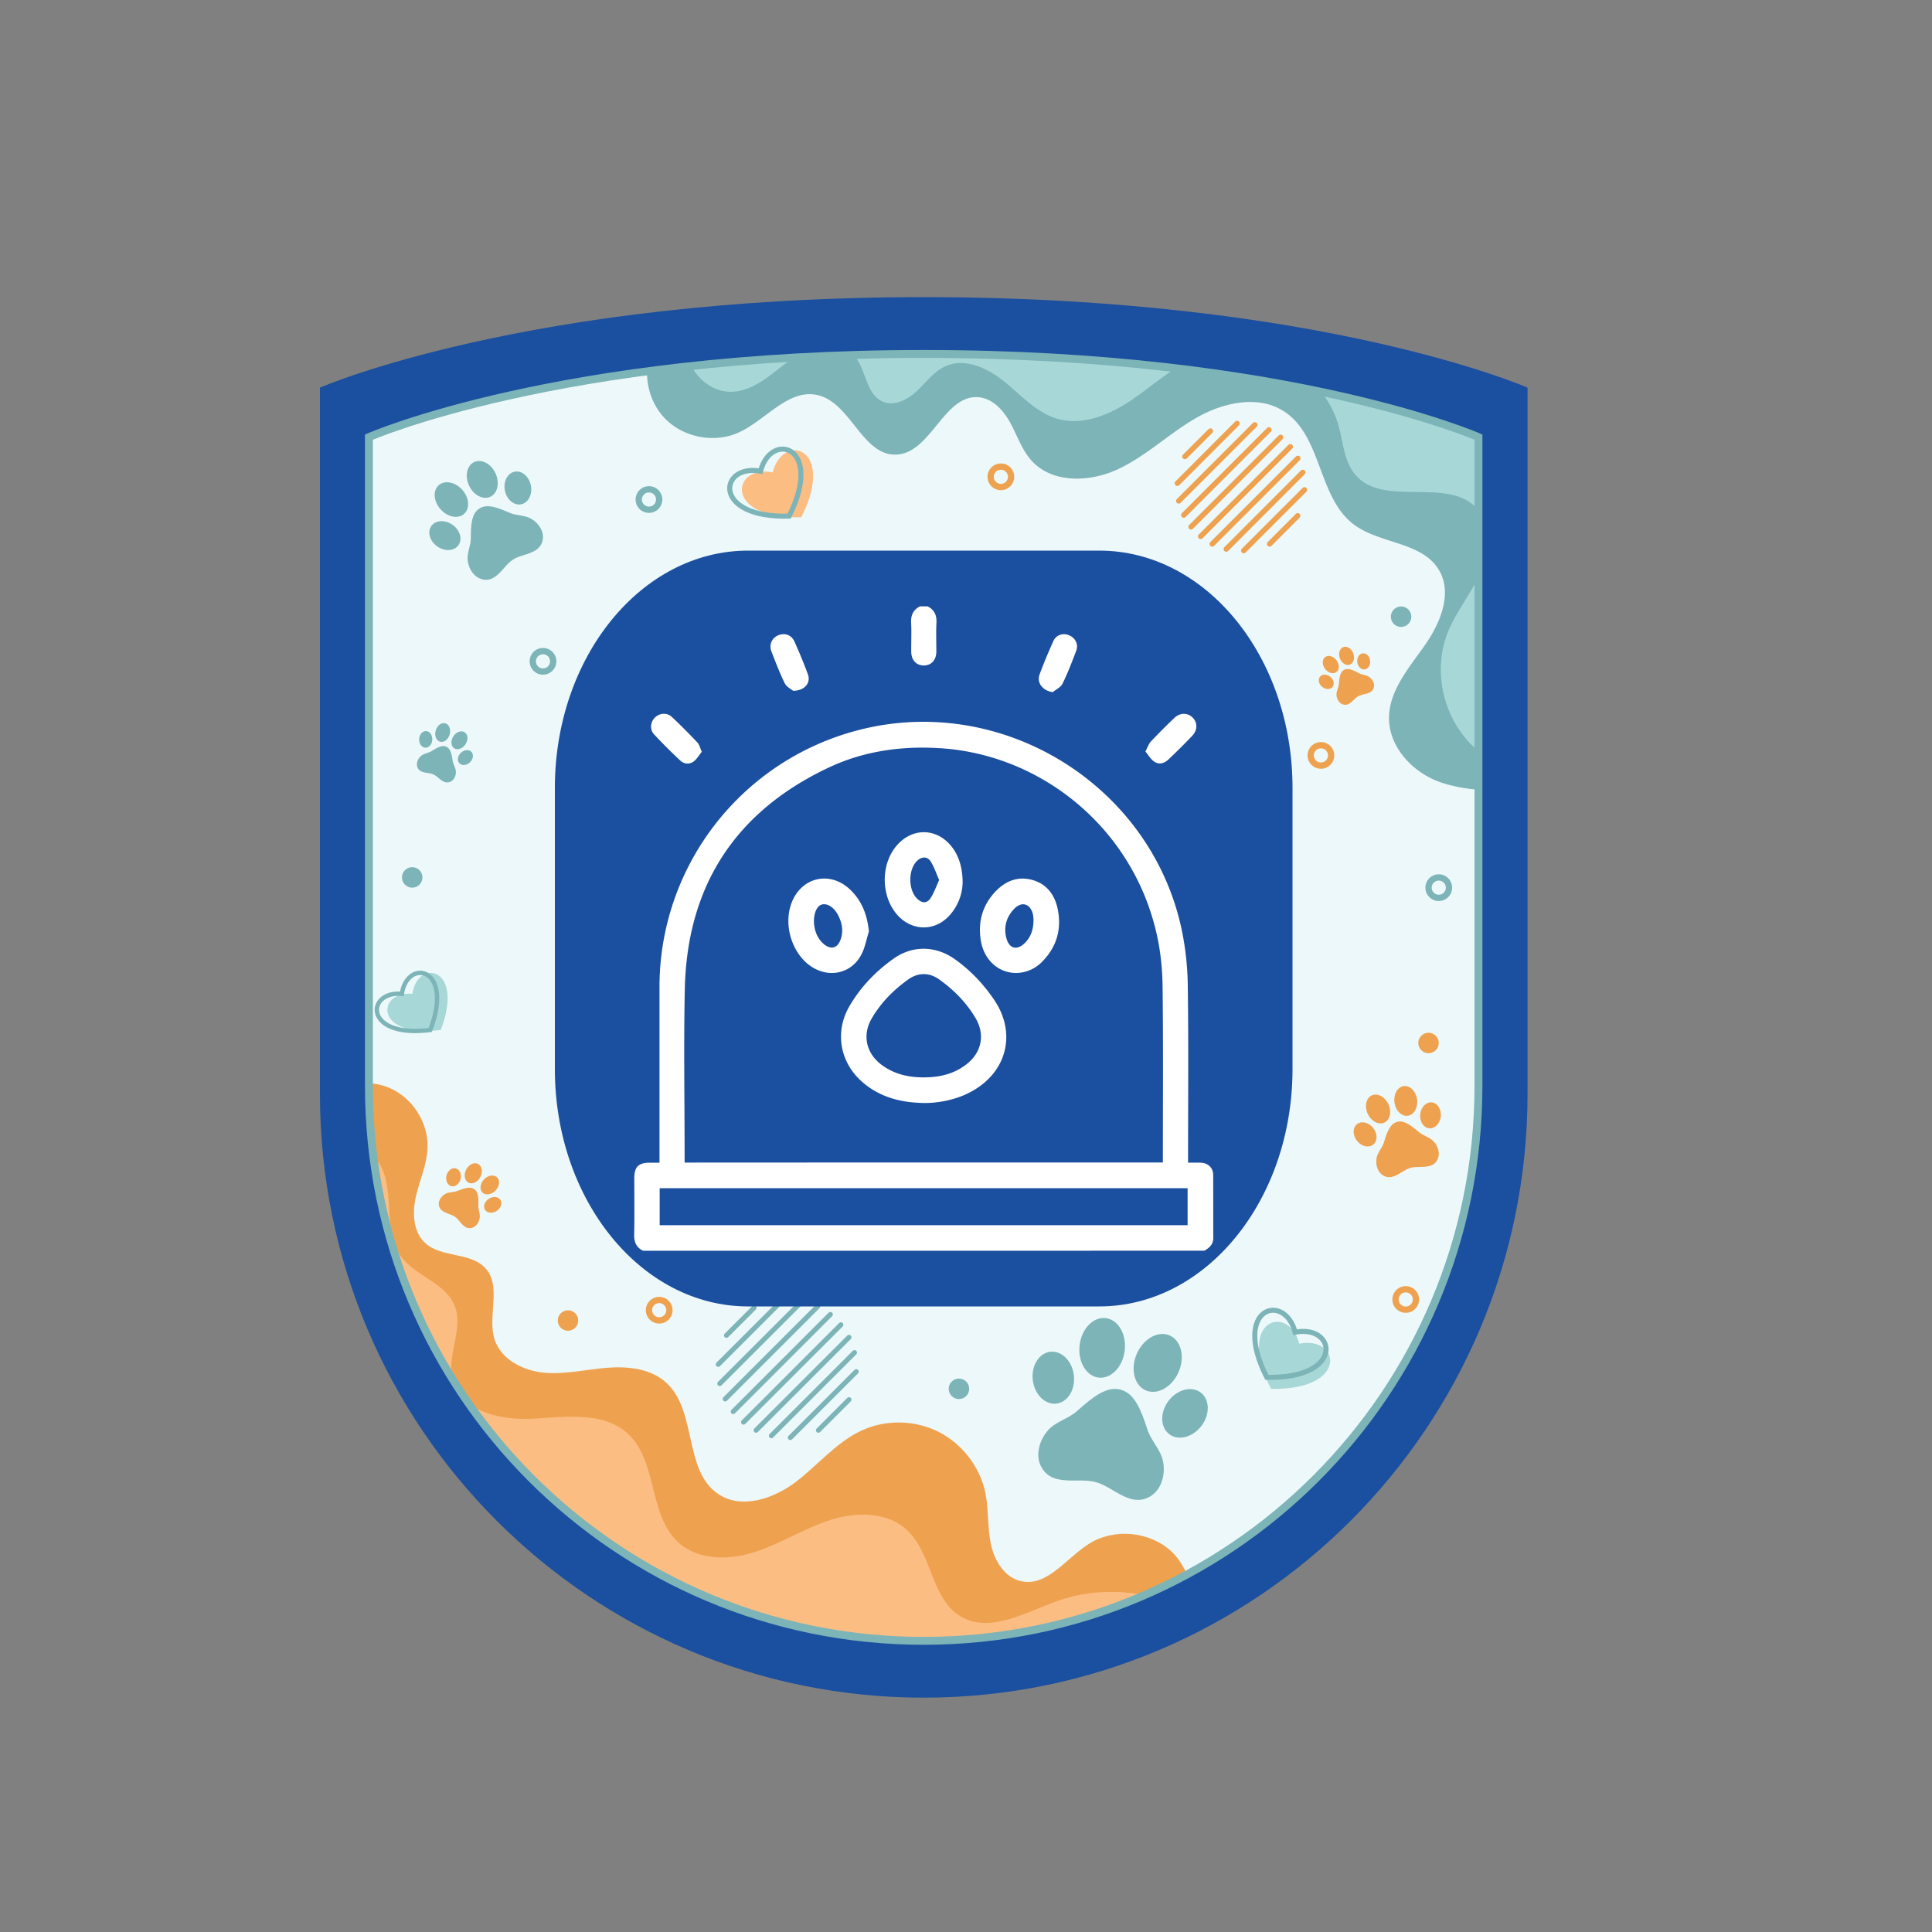 <svg xmlns="http://www.w3.org/2000/svg" xmlns:xlink="http://www.w3.org/1999/xlink" width="200" height="200" style="enable-background:new 0 0 200 200" xml:space="preserve"><rect width="100%" height="100%" fill="#808080" stroke="none"/><path style="fill:#1b4f9f" d="M95.62 175.74c-34.52 0-62.5-27.98-62.5-62.5V40.13s21.33-9.37 62.5-9.37c41.18 0 62.51 9.37 62.51 9.37v73.11c-.01 34.51-27.99 62.5-62.51 62.5z"/><path style="fill:#edf8fa" d="M95.62 169.86c-31.72 0-57.43-25.71-57.43-57.43V45.25s19.59-8.61 57.43-8.61 57.43 8.61 57.43 8.61v67.17c0 31.72-25.71 57.44-57.43 57.44z"/><defs><path id="a" d="M95.62 169.86c-31.72 0-57.43-25.71-57.43-57.43V45.25s19.59-8.61 57.43-8.61 57.43 8.61 57.43 8.61v67.17c0 31.72-25.71 57.44-57.43 57.44z"/></defs><clipPath id="b"><use xlink:href="#a" style="overflow:visible"/></clipPath><g style="clip-path:url(#b)"><path style="fill:#eea24f" d="M121.27 160.61c-2.26-2.1-5.95-2.44-8.55-.79-2.33 1.47-4.29 4.44-6.99 3.87-1.73-.36-2.8-2.14-3.16-3.87-.36-1.73-.21-3.53-.56-5.26-.55-2.69-2.39-5.09-4.84-6.33-2.45-1.24-5.47-1.3-7.96-.15-2.63 1.21-4.53 3.58-6.83 5.33-2.31 1.75-5.64 2.87-8.04 1.24-3.58-2.41-2.17-8.54-5.33-11.48-1.6-1.49-3.98-1.75-6.16-1.58-2.18.17-4.34.71-6.52.51-2.17-.2-4.46-1.36-5.13-3.44-.77-2.39.74-5.42-.9-7.32-1.51-1.75-4.56-1.1-6.27-2.65-1.27-1.15-1.36-3.13-.98-4.81.38-1.67 1.13-3.28 1.21-4.99.13-2.7-1.63-5.39-4.16-6.36-2.53-.97-5.63-.14-7.34 1.95-1.46 1.79-1.86 4.19-2.05 6.49-.78 9.68 1.42 19.59 6.24 28.03 4.81 8.44 12.22 15.38 20.96 19.64 8.44 4.11 17.89 5.7 27.23 6.63 8.83.88 17.94 1.17 26.64-.89 3.1-.73 8.84-1.83 10.91-4.51 1.93-2.5.72-7.28-1.42-9.26z"/><path style="fill:#fcbd83" d="M122.67 166.58c-4.06-2.05-8.97-2.36-13.26-.83-3.29 1.18-6.96 3.37-9.97 1.58-3.06-1.83-2.94-6.52-5.56-8.95-2.06-1.91-5.29-1.88-7.96-1.02-2.67.86-5.07 2.42-7.74 3.29-2.67.87-5.89.91-7.96-.98-3.11-2.83-2.13-8.42-5.23-11.26-2.49-2.29-6.35-1.75-9.73-1.55-3.38.2-7.6-.73-8.42-4.02-.63-2.53 1.2-5.3.21-7.71-.97-2.36-4.09-3.03-5.57-5.11-1.98-2.76-.43-6.97-2.34-9.78-1.97-2.89-6.72-2.49-9.19-.01-2.47 2.48-3.17 6.19-3.43 9.68-.69 9.34.99 18.85 4.84 27.39 2.6 5.77 6.27 11.2 11.35 14.98 4.76 3.55 10.51 5.48 16.22 7.11 17.16 4.89 34.97 7.49 52.82 7.7 4.65.06 9.85-.29 12.99-3.71 1.4-1.52 2.19-3.48 3.56-5.01 1.13-1.26 2.43-1.92 1.99-3.8-.77-3.35-4.72-6.53-7.62-7.99z"/><path style="fill:#7cb4b7" d="M149.03 80.95c-2.83-1.02-5.27-3.65-5.24-6.66.03-2.83 2.07-5.16 3.69-7.47 1.63-2.31 2.93-5.45 1.45-7.86-1.77-2.9-6.13-2.64-8.83-4.7-3.65-2.8-3.26-9.03-7.08-11.61-2.67-1.81-6.35-1.01-9.15.59-2.8 1.6-5.16 3.92-8.07 5.3s-6.81 1.55-8.99-.83c-1.01-1.1-1.49-2.57-2.19-3.88-.71-1.31-1.83-2.58-3.32-2.71-3.59-.3-4.92 5.8-8.52 5.94-3.51.13-4.71-5.37-8.14-6.16-3.03-.69-5.35 2.59-8.17 3.87-2.53 1.15-5.77.52-7.68-1.5-1.92-2.02-2.37-5.29-1.07-7.75 1.1-2.09 3.26-3.47 5.52-4.15 2.26-.68 4.66-.75 7.03-.8 21.66-.51 43.72-.46 64.43 5.88 6.61 2.02 13.47 5.04 17.02 10.97 2.33 3.89 2.93 8.6 2.73 13.14a42.228 42.228 0 0 1-3.67 15.43c-.83 1.85-1.69 4.44-3.56 5.28-2.15.96-6.04.45-8.19-.32z"/><path style="fill:#a8d7d8" d="M149.84 65.54c.87-2.21 2.44-4.07 3.42-6.24.98-2.16 1.23-4.96-.39-6.7-3.06-3.27-9.63-.04-12.55-3.43-1.18-1.37-1.27-3.33-1.74-5.07-1.6-5.9-8.88-9.52-14.55-7.22-2.54 1.03-4.59 2.97-6.86 4.51-2.27 1.54-5.09 2.73-7.72 1.96-2.14-.62-3.7-2.39-5.42-3.8S99.94 37 97.9 37.9c-1.2.53-2 1.64-2.95 2.55-.95.9-2.32 1.64-3.53 1.14-1.86-.75-1.73-3.53-3.14-4.96-1.66-1.69-4.55-.78-6.46.62-1.91 1.4-3.76 3.27-6.13 3.31-2.93.04-5.19-3.15-4.86-6.06.34-2.91 2.66-5.29 5.32-6.51 2.66-1.22 5.65-1.49 8.57-1.71 12.66-.98 25.36-1.52 38.05-1.07 9.21.33 18.54 1.21 27.18 4.42s16.63 8.97 20.93 17.13c4.34 8.24 4.23 18.5.25 26.85-1.36 2.86-3.14 5.96-6.49 6.63-3.5.71-8.42-.13-11.26-2.23-3.73-2.79-5.23-8.14-3.54-12.47z"/></g><path style="fill:none;stroke:#7cb4b7;stroke-width:.818;stroke-miterlimit:10" d="M95.62 169.86c-31.72 0-57.43-25.71-57.43-57.43V45.25s19.59-8.61 57.43-8.61 57.43 8.61 57.43 8.61v67.17c0 31.72-25.71 57.44-57.43 57.44z"/><g><path style="fill:#7cb4b7" d="M113.43 153.43c1.26.34 2.12 1.24 3.52 1.7.86.28 1.76.16 2.53-.53.77-.69 1.2-2.04.9-3.4-.26-1.16-1.2-2.02-1.59-3.19-.68-2.08-1.33-3.76-2.78-4.15-1.44-.39-2.86.73-4.49 2.19-.92.82-2.18 1.09-2.98 1.96-.94 1.03-1.25 2.41-.94 3.39.32.98 1.04 1.55 1.92 1.73 1.45.3 2.65-.04 3.91.3"/><ellipse transform="rotate(-6.735 109.024 142.628)" style="fill:#7cb4b7" cx="109.04" cy="142.62" rx="2.14" ry="2.7"/><ellipse transform="rotate(6.78 114.103 139.492)" style="fill:#7cb4b7" cx="114.1" cy="139.53" rx="2.35" ry="3.1"/><ellipse transform="rotate(-143.006 122.67 146.311)" style="fill:#7cb4b7" cx="122.67" cy="146.31" rx="2.14" ry="2.7"/><ellipse transform="rotate(-156.506 119.853 141.086)" style="fill:#7cb4b7" cx="119.86" cy="141.08" rx="2.36" ry="3.1"/><path style="fill:#7cb4b7" d="M53.07 57.95c.7-.46 1.5-.48 2.31-.95.5-.29.83-.77.83-1.43 0-.66-.46-1.44-1.24-1.88-.66-.37-1.47-.29-2.2-.6-1.28-.56-2.36-.97-3.16-.44-.8.52-.87 1.68-.87 3.07 0 .79-.41 1.5-.33 2.26.09.89.61 1.62 1.22 1.89.6.27 1.18.16 1.64-.18.76-.56 1.11-1.28 1.8-1.74"/><ellipse transform="rotate(-54.98 46.048 55.444)" style="fill:#7cb4b7" cx="46.05" cy="55.45" rx="1.37" ry="1.72"/><ellipse transform="rotate(-41.436 46.733 51.713)" style="fill:#7cb4b7" cx="46.73" cy="51.71" rx="1.51" ry="1.98"/><ellipse transform="scale(-1) rotate(-11.256 -512.602 544.024)" style="fill:#7cb4b7" cx="53.61" cy="50.51" rx="1.37" ry="1.72"/><ellipse transform="rotate(155.244 49.922 49.63)" style="fill:#7cb4b7" cx="49.92" cy="49.63" rx="1.51" ry="1.98"/><path style="fill:#7cb4b7" d="M44.88 80.18c.38.17.6.5 1.02.72.26.13.55.14.83-.03.28-.18.49-.58.46-1.02-.02-.38-.27-.7-.33-1.09-.1-.69-.22-1.26-.65-1.46-.43-.2-.94.08-1.53.45-.33.21-.74.23-1.04.46-.35.27-.52.69-.48 1.02.05.33.24.54.51.65.44.17.83.12 1.21.3"/><ellipse transform="rotate(2.807 44.042 76.545)" style="fill:#7cb4b7" cx="44.07" cy="76.54" rx=".68" ry=".86"/><ellipse transform="rotate(16.342 45.832 75.816)" style="fill:#7cb4b7" cx="45.83" cy="75.83" rx=".75" ry=".99"/><ellipse transform="rotate(-133.433 48.175 78.42)" style="fill:#7cb4b7" cx="48.17" cy="78.42" rx=".68" ry=".86"/><ellipse transform="scale(-1) rotate(33.046 258.305 -160.33)" style="fill:#7cb4b7" cx="47.56" cy="76.62" rx=".75" ry=".99"/><path style="fill:#eea24f" d="M146 120.9c.63-.18 1.23-.02 1.95-.19.44-.1.79-.39.94-.89.15-.5-.02-1.18-.5-1.68-.41-.43-1.04-.55-1.51-.95-.83-.71-1.55-1.26-2.27-1.05-.72.21-1.03 1.06-1.34 2.1-.18.59-.65 1.03-.76 1.61-.14.68.09 1.35.48 1.69.39.34.85.39 1.27.24.69-.24 1.11-.69 1.74-.88"/><ellipse transform="rotate(-38.153 141.3 117.433)" style="fill:#eea24f" cx="141.31" cy="117.44" rx="1.07" ry="1.35"/><ellipse transform="rotate(-24.674 142.665 114.81)" style="fill:#eea24f" cx="142.66" cy="114.8" rx="1.18" ry="1.55"/><ellipse transform="rotate(-174.443 148.082 115.46)" style="fill:#eea24f" cx="148.08" cy="115.46" rx="1.07" ry="1.35"/><ellipse transform="rotate(172.054 145.522 113.964)" style="fill:#eea24f" cx="145.52" cy="113.96" rx="1.18" ry="1.55"/><path style="fill:#eea24f" d="M47.1 125.96c.38.26.55.66.96.98.25.2.56.26.9.13.34-.14.64-.53.7-1.02.06-.41-.15-.81-.14-1.25.02-.77.01-1.4-.42-1.7-.43-.3-1.03-.1-1.74.18-.4.16-.85.1-1.22.29-.44.23-.7.64-.72 1.01-.01.36.16.63.43.8.44.29.87.32 1.25.58"/><ellipse transform="rotate(13.232 46.944 121.867)" style="fill:#eea24f" cx="46.95" cy="121.87" rx=".75" ry=".95"/><ellipse transform="rotate(26.75 48.997 121.466)" style="fill:#eea24f" cx="48.99" cy="121.46" rx=".83" ry="1.09"/><ellipse transform="rotate(-123.059 51.005 124.722)" style="fill:#eea24f" cx="51" cy="124.72" rx=".75" ry=".95"/><ellipse transform="scale(-1) rotate(43.395 308.277 -127.426)" style="fill:#eea24f" cx="50.7" cy="122.66" rx=".83" ry="1.09"/><g><path style="fill:#eea24f" d="M140.62 72.07c.36-.2.75-.18 1.16-.38.26-.12.43-.34.46-.67s-.17-.72-.53-.96c-.31-.21-.71-.19-1.05-.38-.6-.32-1.11-.56-1.52-.34s-.49.78-.54 1.46c-.03.39-.25.72-.25 1.09.01.44.24.81.52.97.28.15.57.12.81-.02.38-.24.58-.58.94-.77"/><ellipse transform="rotate(-50.513 137.296 70.578)" style="fill:#eea24f" cx="137.29" cy="70.58" rx=".67" ry=".84"/><ellipse transform="rotate(-37.029 137.769 68.79)" style="fill:#eea24f" cx="137.76" cy="68.79" rx=".74" ry=".97"/><ellipse transform="rotate(173.168 141.165 68.463)" style="fill:#eea24f" cx="141.16" cy="68.46" rx=".67" ry=".84"/><ellipse transform="rotate(159.702 139.398 67.893)" style="fill:#eea24f" cx="139.4" cy="67.89" rx=".74" ry=".97"/></g><g><path style="fill:none;stroke:#7cb4b7;stroke-width:.511;stroke-linecap:round;stroke-miterlimit:10" d="m75.2 138.24 2.87-2.87M74.35 141.24l6.72-6.72M83.06 134.68l-8.55 8.55M75.07 144.82l9.58-9.58M75.9 146.13l10.06-10.06M87.05 137.14l-10.08 10.08M78.27 148.06l9.62-9.62M79.85 148.63l8.61-8.61M81.81 148.82l6.83-6.83M84.72 148.06l3.17-3.17"/></g><g><path style="fill:none;stroke:#eea24f;stroke-width:.554;stroke-linecap:round;stroke-miterlimit:10" d="m122.66 47.26 2.64-2.64M121.88 50.03l6.18-6.19M129.9 43.98l-7.88 7.88M122.54 53.32l8.82-8.82M123.3 54.54l9.27-9.27M133.57 46.25l-9.28 9.28M125.49 56.31l8.86-8.86M126.94 56.84l7.93-7.94M128.75 57l6.29-6.29M131.43 56.31l2.91-2.92"/></g><circle style="fill:none;stroke:#7cb4b7;stroke-width:.652;stroke-miterlimit:10" cx="67.18" cy="51.71" r="1.06"/><circle style="fill:none;stroke:#7cb4b7;stroke-width:.652;stroke-miterlimit:10" cx="56.21" cy="68.46" r="1.06"/><circle style="fill:none;stroke:#7cb4b7;stroke-width:.652;stroke-miterlimit:10" cx="148.94" cy="91.89" r="1.06"/><circle style="fill:none;stroke:#eea24f;stroke-width:.652;stroke-miterlimit:10" cx="145.52" cy="134.52" r="1.06"/><circle style="fill:none;stroke:#eea24f;stroke-width:.652;stroke-miterlimit:10" cx="68.24" cy="135.63" r="1.06"/><circle style="fill:none;stroke:#eea24f;stroke-width:.652;stroke-miterlimit:10" cx="136.74" cy="78.2" r="1.06"/><circle style="fill:#eea24f" cx="119.67" cy="83.34" r="1.06"/><circle style="fill:#eea24f" cx="58.8" cy="136.7" r="1.06"/><circle style="fill:#eea24f" cx="147.88" cy="107.97" r="1.06"/><circle style="fill:#7cb4b7" cx="99.27" cy="143.77" r="1.06"/><circle style="fill:#7cb4b7" cx="42.67" cy="90.83" r="1.06"/><circle style="fill:#7cb4b7" cx="145.04" cy="63.84" r="1.06"/><circle style="fill:none;stroke:#eea24f;stroke-width:.652;stroke-miterlimit:10" cx="103.61" cy="49.36" r="1.06"/><g><path style="fill:#fcbd83" d="M79.99 48.9c-4.27-.82-5.14 4.87 2.96 4.65 3.64-7.23-1.89-8.86-2.96-4.65z"/><path style="fill:none;stroke:#7cb4b7;stroke-width:.522;stroke-linecap:round;stroke-miterlimit:10" d="M78.73 48.78c-4.27-.82-5.14 4.87 2.96 4.65 3.64-7.24-1.88-8.86-2.96-4.65z"/></g><g><path style="fill:#a8d7d8" d="M134.5 139.1c-1.09-4.2-6.61-2.55-2.93 4.67 8.1.17 7.19-5.52 2.93-4.67z"/><path style="fill:none;stroke:#7cb4b7;stroke-width:.522;stroke-linecap:round;stroke-miterlimit:10" d="M134.07 137.91c-1.09-4.2-6.61-2.55-2.93 4.67 8.1.17 7.19-5.51 2.93-4.67z"/></g><g><path style="fill:#a8d7d8" d="M42.69 102.88c-3.73-.33-3.99 4.63 2.94 3.74 2.5-6.53-2.38-7.45-2.94-3.74z"/><path style="fill:none;stroke:#7cb4b7;stroke-width:.45;stroke-linecap:round;stroke-miterlimit:10" d="M41.6 102.88c-3.73-.33-3.99 4.63 2.94 3.74 2.5-6.53-2.39-7.45-2.94-3.74z"/></g></g><path style="fill-rule:evenodd;clip-rule:evenodd;fill:#1b4f9f" d="M133.8 110.67c0 13.57-8.95 24.57-20 24.57H77.44c-11.05 0-20-11-20-24.57v-29.1C57.44 68 66.39 57 77.44 57h36.36c11.05 0 20 11 20 24.56v29.11z"/><g><path style="fill-rule:evenodd;clip-rule:evenodd;fill:#fff" d="M66.57 129.48c-.71-.35-.94-.91-.92-1.7.04-1.93.01-3.86.01-5.8 0-1.18.43-1.62 1.6-1.62h1.01v-18.17a27.456 27.456 0 0 1 20.6-26.61c14.82-3.85 30.25 5.63 33.45 20.62.41 1.94.62 3.95.64 5.93.08 5.8.03 11.6.03 17.39v.84c.46 0 .86-.01 1.27 0 .79.02 1.33.51 1.33 1.29.01 2.17 0 4.34.01 6.51 0 .66-.41 1.01-.91 1.31-19.38.01-38.75.01-58.12.01zm53.81-9.14v-.5c0-5.91.04-11.81-.03-17.71-.02-1.73-.19-3.48-.55-5.16-2.37-11.11-11.86-18.81-22.38-19.51-4.06-.27-8 .28-11.66 2.01-9.67 4.57-14.65 12.28-14.87 22.96-.12 5.73-.02 11.46-.02 17.2v.72c16.52-.01 32.97-.01 49.51-.01zm-52.09 6.49h54.65V123H68.29v3.83zM96.02 62.77c.71.35.96.92.92 1.7-.05 1-.01 2-.01 2.99-.01.89-.54 1.44-1.33 1.43-.77-.02-1.26-.57-1.27-1.43-.01-1 .04-2-.01-2.99-.04-.78.21-1.35.92-1.7h.78zM118.57 77.79c.24-.44.34-.79.57-1.03.79-.84 1.6-1.65 2.43-2.44.58-.55 1.34-.56 1.87-.06.54.52.55 1.31-.02 1.91-.79.83-1.61 1.64-2.44 2.43-.42.41-.98.59-1.48.25-.38-.24-.62-.69-.93-1.06zM72.65 77.82c-.27.34-.51.76-.86 1.02-.44.32-.99.25-1.38-.12a53.28 53.28 0 0 1-2.71-2.71c-.47-.51-.37-1.3.13-1.76.47-.44 1.22-.5 1.71-.04.92.86 1.8 1.75 2.66 2.66.2.21.26.54.45.95zM82.1 71.51c-.18-.16-.67-.39-.86-.78-.53-1.06-.95-2.18-1.38-3.29-.27-.7.03-1.38.69-1.67.65-.29 1.38-.06 1.69.64.5 1.12.98 2.26 1.4 3.42.31.86-.34 1.68-1.54 1.68zM108.99 71.65c-1.02-.13-1.69-.95-1.38-1.81.43-1.18.92-2.33 1.43-3.47.3-.66 1.01-.88 1.65-.6.64.28.97.94.72 1.6-.44 1.15-.88 2.31-1.42 3.41-.18.36-.66.58-1 .87z"/><path style="fill-rule:evenodd;clip-rule:evenodd;fill:#fff" d="M95.08 114.16c-2.12-.1-4.19-.69-5.9-2.23-2.25-2.02-2.77-5.13-1.26-7.75 1.15-1.98 2.71-3.61 4.57-4.93 1.96-1.4 4.34-1.37 6.33.03 1.63 1.15 2.99 2.59 4.1 4.23 2.37 3.5 1.28 7.59-2.5 9.56-1.48.79-3.53 1.22-5.34 1.09zm.51-2.63c1.6 0 3.1-.32 4.4-1.31 1.6-1.2 2.02-3.06 1.02-4.79-.95-1.63-2.27-2.96-3.8-4.05-1.01-.72-2.16-.72-3.17 0-1.53 1.08-2.85 2.42-3.8 4.05-1.01 1.73-.57 3.64 1.06 4.83 1.27.93 2.73 1.27 4.29 1.27zM105.2 100.72c-1.81.01-3.32-1.31-3.66-3.33-.31-1.85.11-3.54 1.38-4.96 1.04-1.16 2.33-1.76 3.9-1.35 1.54.41 2.38 1.56 2.68 3.06.42 2.1-.14 3.95-1.67 5.47-.74.73-1.68 1.1-2.63 1.11zm1.79-5.47c-.01-.13-.01-.39-.07-.64-.28-1.08-1.17-1.33-1.94-.52-.82.86-1.11 1.91-.79 3.06.3 1.07 1.1 1.26 1.9.47.62-.62.89-1.38.9-2.37zM89.95 96.42c-.26.81-.4 1.69-.8 2.43-1.12 2.09-3.67 2.48-5.55.92-1.73-1.44-2.46-4.15-1.67-6.27.99-2.66 3.9-3.39 6-1.48 1.27 1.17 1.84 2.65 2.02 4.4zm-5.69-1.07c0 .91.34 1.75.92 2.29.79.74 1.55.56 1.87-.47.27-.86.11-1.67-.3-2.45-.42-.81-1.12-1.24-1.68-1.08-.49.14-.81.84-.81 1.71zM99.65 91.42a5.243 5.243 0 0 1-1.42 3.41c-1.46 1.56-3.71 1.56-5.2.03-1.86-1.92-1.93-5.39-.15-7.39 1.66-1.86 4.2-1.74 5.71.27.68.91 1.07 2.13 1.06 3.68zm-2.43-.32c-.31-.71-.52-1.37-.88-1.93-.35-.54-.94-.5-1.4-.06-.94.9-.94 3.02.01 3.93.47.45.97.51 1.34-.01.39-.56.61-1.24.93-1.93z"/></g></svg>